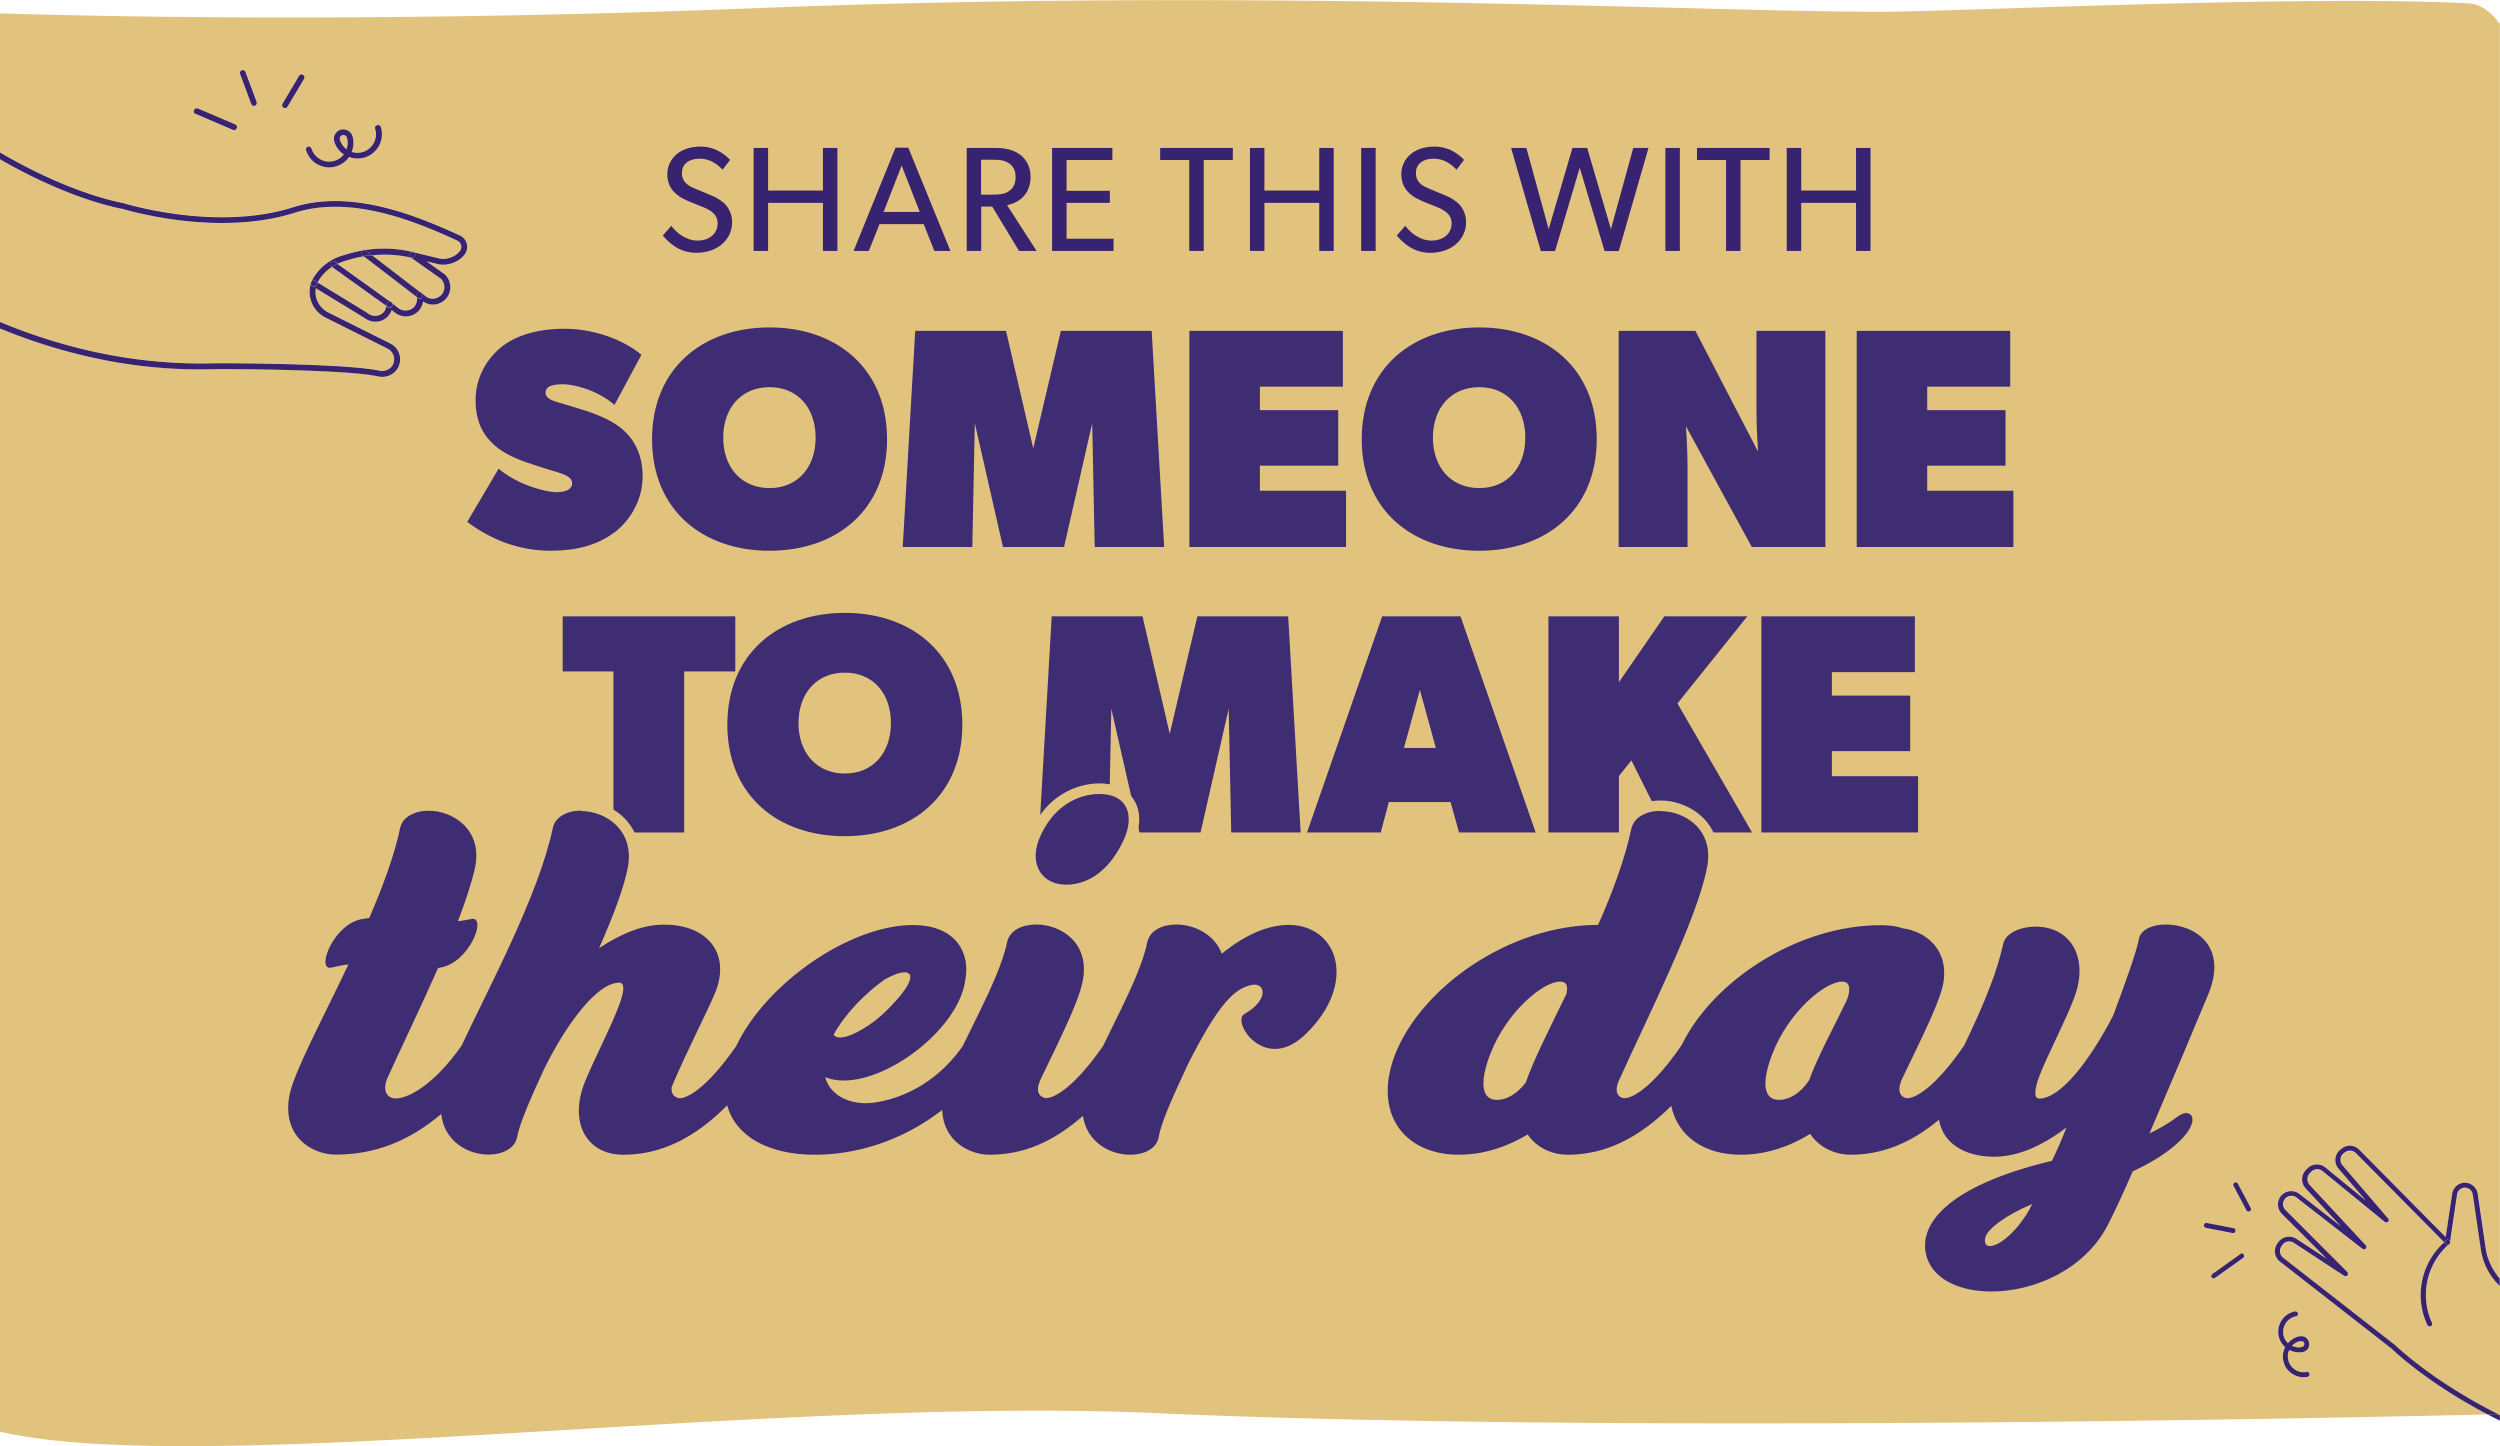 <svg xmlns="http://www.w3.org/2000/svg" id="Layer_1" viewBox="0 0 188.29 108.92"><defs><style>.cls-1{fill:#e2c37e}.cls-2{fill:#372370}.cls-4{fill:#3f2d74}</style></defs><path d="M188.29 106.59v-.08h-.15c.05.02.1.05.15.07Z" style="fill:none"/><path d="M24.21 20.83c-.12.15-.21.3-.28.44l3.73 2.28s.02.01.02.02c.36.3.89.27 1.2-.05.13-.13.2-.3.22-.48L25 20.1c-.31.2-.58.45-.8.73ZM186.87 94.11l-.61-4.15a.596.596 0 0 0-1.18 0l-.54 3.63s-.03.08-.06.1v.01c-1.68 1.42-2.24 3.83-1.36 5.85l.05.11c.04.09 0 .2-.1.25-.07.03-.15.02-.2-.03-.02-.02-.04-.04-.05-.06l-.05-.11a5.374 5.374 0 0 1-.31-3.38c.25-1.07.82-2.02 1.63-2.75l-6.64-6.71a.63.63 0 0 0-.84-.05l-.09.07c-.13.11-.22.26-.23.43-.02.17.04.34.15.47l3.43 4c.06.07.06.18 0 .25-.07.07-.18.08-.25.01l-4.69-3.83a.636.636 0 0 0-.82.03l-.12.12a.64.64 0 0 0-.03.89l4.23 4.55c.07.07.07.18 0 .25s-.17.08-.25.02l-4.96-3.86a.628.628 0 0 0-.87.1c-.2.25-.18.61.04.84l4.65 4.66c.07.07.07.18.01.25-.06.07-.17.09-.25.04l-3.8-2.49a.622.622 0 0 0-.85.17l-.07.1a.63.63 0 0 0 .13.86l8.42 6.57s.01 0 .02.01 1.19 1.16 3.41 2.66c1.08.73 2.55 1.63 4.34 2.54h.15v-9.67a4.825 4.825 0 0 1-1.42-2.74ZM26.37 19.53l-.41.12c-.19.06-.37.13-.54.21l4.05 2.9.5.4c.37.3.92.27 1.23-.08.17-.2.24-.46.2-.71l-4.03-3.09c-.34.06-.68.13-1.01.23Z" class="cls-1"/><path d="M87.01 106.43c33.03 1.48 85.33.45 100.36.1-1.54-.81-2.81-1.6-3.79-2.26-2.14-1.45-3.33-2.58-3.44-2.69l-8.41-6.56s-.04-.03-.05-.04a.998.998 0 0 1-.15-1.32l.07-.1a1 1 0 0 1 1.36-.26l2.29 1.5-3.38-3.38c-.36-.36-.39-.94-.07-1.34.34-.42.96-.49 1.39-.16l3.12 2.43-2.65-2.85c-.37-.4-.35-1.04.05-1.41l.12-.12c.36-.34.92-.36 1.31-.05l3.06 2.5-2.06-2.4a.992.992 0 0 1 .13-1.43l.09-.07c.4-.32.98-.29 1.34.07l6.51 6.58.49-3.27c.07-.5.53-.86 1.03-.82.46.03.82.37.89.83l.61 4.15c.12.84.5 1.6 1.05 2.23V1.81c-.71-.97-1.49-1.52-2.38-1.56-12.92-.64-38.79.65-44.54.64C127.37.86 94.18-.88 56.82.62 30.54 1.66 9.92 1.31 0 1.01v10.46c3.57 2.1 6.92 3.33 9.25 3.81h.02c.02 0 1.77.55 4.22.86 2.25.28 5.56.42 8.55-.53 4.14-1.32 8.71.35 12.23 1.95l.31.14c.3.14.51.37.58.66.07.29 0 .59-.21.85-.43.54-1.29.83-1.96.67l-.87-.21 1.39.99.03.03c.46.49.5 1.24.09 1.75-.22.27-.54.44-.88.48-.32.03-.63-.05-.89-.23-.03.26-.14.5-.32.7-.47.53-1.27.58-1.83.12l-.21-.17c-.06.18-.16.34-.29.48-.47.48-1.25.52-1.78.1l-3.64-2.22c0 .06-.02.11-.02.17-.04.69.33 1.34.95 1.65l4.68 2.34c.32.16.57.45.68.8.11.35.06.72-.12 1.05-.28.5-.89.75-1.47.63-2.37-.53-11.36-.56-11.95-.55h-.3c-1.11.03-3.71.11-7.2-.47C6 26.82 2.98 25.95 0 24.73v83.1c15.19 3.51 57.89-2.71 87.01-1.4Zm84.84-6.99c.23-.35.59-.59 1-.67.1-.02.2.05.22.15.02.1-.05.2-.15.22a1.2 1.2 0 0 0-.94 1.41c.05.24.17.45.34.61.21-.24.48-.42.81-.5h.08c.16-.04.32 0 .45.08s.22.23.25.39a.591.591 0 0 1-.48.7l-.08.02H173.25c-.3.02-.58-.05-.83-.18-.09.19-.12.41-.1.63.04.33.21.62.48.82s.6.27.92.21c.1-.02.2.05.22.15s-.05.2-.15.22a1.573 1.573 0 0 1-1.63-.72c-.11-.19-.18-.4-.21-.62-.04-.31.02-.62.16-.89-.25-.22-.42-.51-.49-.85-.09-.41 0-.83.23-1.18Zm-2.89-4.69-2.12 1.51c-.08.06-.19.04-.25-.03a.19.19 0 0 1 .04-.26l2.12-1.51c.08-.06.2-.04.26.04s.04.2-.04.26Zm-.66-5.68c.09-.05.2-.01.25.08l.97 1.83c.05.09.01.2-.08.25-.08.04-.18.02-.23-.05 0 0-.01-.02-.02-.03l-.97-1.83c-.05-.09-.01-.2.08-.25Zm-2.09 3.05 2.01.39c.1.02.17.12.15.22a.19.19 0 0 1-.22.15l-2.01-.39s-.08-.03-.11-.06a.203.203 0 0 1-.04-.15c.02-.1.12-.17.22-.15ZM17.83 9.67c-.05.11-.18.16-.29.12l-2.81-1.2s-.02 0-.03-.01a.224.224 0 0 1-.09-.27c.05-.11.18-.16.29-.12l2.81 1.2c.11.05.16.18.12.29Zm1.37-1.72c-.06.02-.13.02-.19-.02a.167.167 0 0 1-.09-.11l-.84-2.26c-.04-.11.02-.24.13-.28s.24.02.28.13l.84 2.26c.04.11-.02.24-.13.28Zm3.7-2.01-1.24 2.09c-.06.1-.2.14-.3.08-.1-.06-.14-.2-.08-.3l1.24-2.09c.06-.1.2-.14.3-.08.1.06.14.2.08.3Zm5.61 5.08c-.25.45-.67.76-1.17.87-.36.09-.73.06-1.06-.07-.22.31-.54.56-.92.69-.47.15-.97.11-1.41-.11a.467.467 0 0 0-.1-.05c-.39-.23-.68-.59-.81-1.03a.21.21 0 0 1 .14-.27c.12-.04.24.03.27.14.11.36.36.65.69.82.33.17.71.2 1.07.09.27-.09.5-.26.67-.47-.31-.21-.55-.51-.69-.88v-.01l-.02-.08a.725.725 0 0 1 .05-.54c.09-.17.24-.29.42-.35.38-.12.77.09.89.47l.03.09v.01c0 .03.02.07.02.1.06.35.02.69-.1 1 .23.08.49.09.75.03.38-.09.7-.33.89-.67.19-.34.24-.73.12-1.1a.21.21 0 0 1 .14-.27c.12-.04.24.03.27.14.15.48.09 1.01-.16 1.45Z" class="cls-1"/><path d="M173.29 101.48h.07c.06-.03.11-.06.15-.11.03-.05.05-.11.04-.17s-.05-.11-.1-.15a.254.254 0 0 0-.17-.04h-.07c-.23.07-.43.19-.58.36.18.09.39.13.6.12h.06ZM26.14 10.45l-.03-.08a.27.27 0 0 0-.34-.18c-.07.02-.13.07-.16.13s-.04.14-.02.21l.02.08c.1.26.27.48.48.64.08-.22.1-.47.06-.72 0-.02 0-.05-.01-.07ZM28.01 19.22l3.6 2.76s.1.02.14.05l.32.26c.18.15.41.22.64.19s.44-.14.59-.32c.27-.33.25-.83-.05-1.16l-2.26-1.6c-.98-.23-1.98-.28-2.97-.18Z" class="cls-1"/><path d="M16.53 27.35c.68-.01 9.61.02 12.05.56.39.09.8-.08.99-.42.12-.22.15-.47.08-.7a.867.867 0 0 0-.45-.54l-4.68-2.34a2.17 2.17 0 0 1-1.2-2.07c.01-.19.05-.37.11-.56v-.01c.09-.23.24-.47.42-.71.49-.63 1.18-1.09 1.98-1.33l.41-.12c1.58-.47 3.27-.51 4.87-.12l1.98.48c.5.12 1.19-.12 1.51-.52.12-.15.17-.32.13-.48a.573.573 0 0 0-.33-.37l-.31-.14c-3.45-1.57-7.92-3.2-11.92-1.93-3.07.98-6.45.84-8.75.55-2.38-.3-4.12-.82-4.27-.87-2.31-.47-5.62-1.68-9.15-3.73v12.27c5.32 2.21 10.76 3.26 16.23 3.11h.3Z" class="cls-1"/><path d="M172.11 101.47c-.14.27-.2.57-.16.89.03.22.1.44.21.62a1.582 1.582 0 0 0 1.63.72c.1-.02.17-.12.15-.22s-.12-.17-.22-.15c-.33.06-.65-.01-.92-.21s-.44-.49-.48-.82c-.03-.22.01-.44.1-.63.25.13.54.2.83.18H173.35l.08-.02c.16-.03.3-.12.39-.25s.12-.29.09-.45c-.03-.16-.12-.3-.25-.39s-.29-.12-.45-.09h-.07s0 .01-.01.01c-.33.08-.6.26-.81.5-.17-.16-.29-.37-.34-.61a1.2 1.2 0 0 1 .94-1.41c.1-.02.17-.12.15-.22a.19.19 0 0 0-.22-.15c-.41.08-.77.31-1 .67-.23.35-.32.77-.23 1.18.07.34.25.63.49.85Zm1.1-.45h.07c.06-.02.12-.01.17.02.05.04.09.09.1.15s0 .12-.04.17c-.04.05-.09.09-.15.1h-.07s-.04.02-.06.02c-.21.01-.42-.03-.6-.12.15-.17.35-.29.58-.35ZM184.22 93.69l-.13-.13c-.81.74-1.38 1.68-1.63 2.75-.27 1.14-.16 2.31.31 3.38l.05.11s.03.05.05.06c.05.05.13.06.2.03.09-.04.14-.15.1-.25l-.05-.11a5.07 5.07 0 0 1 1.36-5.85v-.01a.18.18 0 0 1-.07.05.19.19 0 0 1-.19-.05ZM166.14 92.48l2.01.39c.1.02.2-.05.22-.15a.19.19 0 0 0-.15-.22l-2.01-.39a.19.19 0 0 0-.22.15c-.01.06 0 .11.04.15.03.03.06.06.11.06ZM169.19 91.15s.01.02.02.03c.05.07.15.09.23.05.09-.05.12-.16.08-.25l-.97-1.83c-.05-.09-.16-.13-.25-.08s-.13.16-.08.25l.97 1.83ZM168.74 94.45l-2.12 1.51a.19.19 0 0 0-.04.26c.06.08.17.09.25.03l2.12-1.51c.08-.06.1-.18.04-.26a.19.19 0 0 0-.26-.04ZM188.14 106.51c-.25 0-.5.01-.78.02.3.16.61.31.92.47v-.42s-.1-.05-.15-.07Z" class="cls-2"/><path d="m180.4 101.31-.02-.01-8.42-6.57a.64.64 0 0 1-.13-.86l.07-.1c.19-.28.57-.35.85-.17l3.8 2.49c.08.05.19.04.25-.04.06-.07.05-.18-.01-.25l-4.65-4.66a.628.628 0 0 1 .83-.94l4.96 3.86c.08.06.19.05.25-.02.07-.07.07-.18 0-.25l-4.23-4.55a.64.64 0 0 1 .03-.89l.12-.12c.23-.21.58-.23.82-.03l4.69 3.83c.08.06.18.05.25-.01.07-.07.07-.18 0-.25l-3.43-4a.622.622 0 0 1-.15-.47c.01-.17.1-.33.23-.43l.09-.07c.25-.2.61-.18.84.05l6.64 6.71s.09-.1.14-.14c.08-.07.2-.06.26.02s.05.18-.02.25c.03-.03.05-.06.06-.1l.54-3.63a.596.596 0 0 1 1.18 0l.61 4.15c.16 1.05.66 2.01 1.42 2.74v-.56c-.54-.63-.92-1.39-1.05-2.23l-.61-4.15a.979.979 0 0 0-.89-.83c-.5-.04-.95.33-1.03.82l-.49 3.27-6.51-6.58a.987.987 0 0 0-1.34-.07l-.09.07c-.21.17-.34.42-.37.69-.02.27.06.54.24.74l2.06 2.4-3.06-2.5c-.39-.31-.95-.29-1.31.05l-.12.12c-.4.38-.42 1.01-.05 1.41l2.65 2.85-3.12-2.43c-.43-.33-1.05-.26-1.39.16-.32.4-.29.97.07 1.34l3.38 3.38-2.29-1.5c-.45-.29-1.05-.17-1.36.26l-.07.1c-.29.42-.23.98.15 1.32.02.02.04.03.05.04l8.41 6.56c.11.1 1.29 1.24 3.44 2.69.97.66 2.25 1.45 3.79 2.26.27 0 .53-.01.78-.02-1.79-.91-3.25-1.81-4.34-2.54-2.21-1.5-3.39-2.65-3.41-2.66Z" class="cls-2"/><path d="M184.49 93.44a.179.179 0 0 0-.26-.02c-.05.04-.09.1-.14.14l.13.13c.05.05.12.07.19.05.03 0 .05-.03.07-.05.07-.07.08-.18.02-.25ZM28.39 9.43c-.12.04-.18.16-.14.27.12.37.07.77-.12 1.1-.19.34-.51.58-.89.67-.26.06-.51.05-.75-.03.12-.31.16-.65.1-1 0-.04-.01-.07-.02-.1v-.01l-.03-.09a.725.725 0 0 0-.89-.47c-.18.06-.33.18-.42.35a.68.68 0 0 0-.05.54l.02.08v.01c.14.37.38.67.69.88-.17.22-.39.38-.67.47-.36.12-.74.09-1.07-.09-.33-.17-.58-.46-.69-.82-.04-.12-.16-.18-.27-.14-.12.04-.18.16-.14.27.14.44.42.8.81 1.03.03.02.06.04.1.05.44.23.94.27 1.41.11.38-.13.7-.37.92-.69a1.822 1.822 0 0 0 2.23-.8c.25-.44.31-.97.16-1.45-.04-.12-.16-.18-.27-.14Zm-2.29 1.81c-.21-.16-.38-.37-.48-.64l-.02-.08a.307.307 0 0 1 .02-.21c.03-.06.09-.11.16-.13.14-.04.3.04.34.18l.03.08s.01.05.01.07c.04.25.02.49-.06.72ZM18.21 5.29c-.11.04-.17.17-.13.28l.84 2.26s.05.09.09.11c.05.03.12.04.19.02.11-.04.17-.17.13-.28l-.84-2.26a.223.223 0 0 0-.28-.13ZM22.52 5.72l-1.24 2.09c-.06.1-.03.24.08.3.1.06.24.03.3-.08l1.24-2.09c.06-.1.03-.24-.08-.3a.217.217 0 0 0-.3.08ZM14.9 8.18c-.11-.05-.24 0-.29.12-.04.1 0 .22.09.27 0 0 .02 0 .03.01l2.81 1.2c.11.05.24 0 .29-.12.05-.11 0-.24-.12-.29l-2.81-1.2ZM9.15 15.71c.16.05 1.9.57 4.27.87 2.29.29 5.67.43 8.75-.55 4-1.27 8.47.36 11.92 1.93l.31.14c.18.08.29.21.33.37.04.16 0 .33-.13.48-.32.4-1.01.64-1.51.52l-1.98-.48c.12.03.19.15.16.26-.03.12-.15.19-.26.16h-.04l2.26 1.6c.3.33.32.82.05 1.16-.15.18-.36.29-.59.32s-.46-.04-.64-.19l-.32-.26s-.09-.05-.14-.05l.15.11c.1.07.11.21.04.31s-.21.11-.31.04l-.07-.06c.04.26-.03.51-.2.71-.31.35-.86.38-1.23.08l-.5-.4c.09.07.12.2.05.3-.07.1-.21.12-.31.05l-.11-.08c-.03.18-.09.35-.22.48a.89.89 0 0 1-1.2.05s-.02-.01-.02-.02l-3.73-2.28c-.03.05-.06.11-.08.16-.04.11-.17.17-.29.12-.03-.01-.05-.03-.08-.05-.06-.06-.07-.14-.05-.22a2.17 2.17 0 0 0 1.09 2.63l4.68 2.34a.897.897 0 0 1 .37 1.24c-.19.33-.6.5-.99.42-2.44-.54-11.38-.57-12.05-.56h-.3c-5.47.16-10.91-.9-16.23-3.11v.49c2.97 1.22 6 2.09 9.04 2.59 3.49.57 6.09.5 7.2.47h.3c.59-.01 9.58.02 11.95.55.58.13 1.18-.13 1.47-.63a1.327 1.327 0 0 0-.56-1.85l-4.68-2.34c-.62-.31-1-.96-.95-1.65 0-.06 0-.11.02-.17l3.64 2.22c.54.43 1.32.39 1.78-.1.13-.14.23-.3.29-.48l.21.17c.56.46 1.37.4 1.83-.12.18-.2.29-.45.32-.7.26.18.57.27.89.23.35-.04.66-.21.88-.48.41-.51.38-1.26-.09-1.75l-.03-.03-1.39-.99.87.21c.67.16 1.53-.13 1.96-.67.21-.26.28-.56.21-.85a.953.953 0 0 0-.58-.66l-.31-.14c-3.52-1.6-8.09-3.27-12.23-1.95-2.99.95-6.3.82-8.55.53-2.45-.31-4.2-.85-4.22-.86h-.02c-2.33-.47-5.68-1.71-9.25-3.81v.51c3.53 2.05 6.84 3.26 9.15 3.73Z" class="cls-2"/><path d="m26.25 19.11-.41.12c-.81.24-1.49.7-1.98 1.33-.19.24-.33.48-.42.71v.01a.21.21 0 0 1 .13-.13c.06-.02.13-.02.19.02l.17.1c.07-.15.16-.29.28-.44.22-.29.49-.53.8-.73l-.05-.04-.03-.03a.225.225 0 0 1-.02-.28c.07-.1.21-.12.31-.05l.22.16c.17-.08.35-.15.54-.21l.41-.12c.33-.1.67-.17 1.01-.23l-.08-.06s-.02-.01-.03-.02c-.07-.08-.08-.2-.02-.28.07-.1.21-.11.31-.04l.44.33c.99-.1 2-.05 2.97.18l-.04-.03a.216.216 0 0 1-.07-.27c.04-.1.15-.15.25-.12-1.6-.39-3.29-.35-4.87.12Z" class="cls-2"/><path d="M23.56 21.15a.21.21 0 0 0-.13.13c-.03.08 0 .17.05.22.02.02.05.04.08.05.11.05.24 0 .29-.12.02-.05.05-.11.08-.16l-.17-.1a.215.215 0 0 0-.19-.02ZM30.87 19.11c-.04.1-.01.21.07.27l.04.03h.04c.12.03.24-.04.26-.16.03-.12-.04-.24-.16-.26-.1-.02-.21.03-.25.12ZM27.39 19.3l4.03 3.09s0-.08-.02-.12c-.03-.09 0-.19.09-.25.04-.03.08-.04.12-.04l-3.6-2.76c-.21.02-.42.04-.62.07Z" class="cls-2"/><path d="M31.39 22.26s.02.08.02.12l.07.06c.1.07.23.06.31-.04s.06-.23-.04-.31l-.15-.11s-.09 0-.12.04c-.08.05-.12.15-.09.25ZM27.57 18.89a.222.222 0 0 0-.31.04c-.07.09-.06.21.02.28 0 0 .02.02.03.02l.08.06c.21-.04.41-.05.62-.07l-.44-.33ZM25.42 19.86c-.15.07-.29.15-.42.24l4.1 2.94s.02-.07.02-.1c0-.08.05-.16.13-.19.07-.03.16-.02.22.03l-4.05-2.9Z" class="cls-2"/><path d="M29.25 22.74c-.08.04-.12.11-.13.19 0 .04-.02.07-.02.1l.11.08c.1.07.24.05.31-.05s.05-.23-.05-.3a.219.219 0 0 0-.22-.03ZM25.21 19.7a.223.223 0 0 0-.31.05c-.06.09-.05.2.02.28l.03.03.05.04c.13-.09.27-.17.42-.24l-.22-.16Z" class="cls-2"/><path d="M55.38 50.57h-3.85V62.7H46.2V50.57h-3.82v-4.15h13v4.15Z" class="cls-4"/><path d="M63.63 62.98c-5.07 0-8.85-3.09-8.85-8.4s3.78-8.42 8.85-8.42 8.85 3.11 8.85 8.42-3.78 8.4-8.85 8.4Zm0-12.32c-2.12 0-3.49 1.56-3.49 3.8s1.37 3.8 3.49 3.8 3.47-1.56 3.47-3.8-1.35-3.8-3.47-3.8ZM97.97 62.7h-5.24l-.19-9.32-2.12 9.32h-4.6l-2.12-9.32-.19 9.32h-5.24l.94-16.28h6.84l2.05 8.85 2.08-8.85h6.84l.94 16.28ZM115.67 62.7h-5.78l-.64-2.29h-4.65l-.61 2.29h-5.55l5.66-16.28h5.9l5.66 16.28Zm-7.53-6.37-1.2-4.37-1.2 4.37h2.41ZM131.95 62.7h-6.37l-2.71-5.43-.94 1.18v4.25h-5.31V46.42h5.31v4.96l3.42-4.96h6.25l-5.26 6.56 5.62 9.72ZM144.46 62.7h-11.8V46.42h11.56v4.2h-6.25v1.77h5.9v4.18h-5.9v1.89h6.49v4.25ZM46.28 40.09c-1.3.99-2.93 1.39-4.81 1.39s-4.06-.52-6.28-2.17l2.36-4.01c1.51 1.27 3.63 1.77 4.34 1.77s1.2-.21 1.2-.68-.59-.66-1.18-.85c-.59-.16-1.89-.59-2.36-.75-.47-.19-1.42-.5-2.24-1.2-.83-.71-1.49-1.7-1.49-3.47s.92-3.14 1.89-3.94c.99-.83 2.62-1.42 4.79-1.42s4.39.78 5.81 1.96l-2.03 3.78c-1.23-1.09-3.02-1.56-3.87-1.56s-1.32.17-1.32.66.76.64 1.13.76c.38.12 1.37.4 1.94.59.57.19 1.89.66 2.71 1.37s1.53 1.82 1.53 3.54-.83 3.23-2.12 4.25ZM57.96 41.48c-5.07 0-8.85-3.09-8.85-8.4s3.78-8.42 8.85-8.42 8.85 3.11 8.85 8.42-3.78 8.4-8.85 8.4Zm0-12.32c-2.12 0-3.49 1.56-3.49 3.8s1.37 3.8 3.49 3.8 3.47-1.56 3.47-3.8-1.35-3.8-3.47-3.8ZM87.69 41.2h-5.24l-.19-9.32-2.12 9.32h-4.6l-2.12-9.32-.19 9.32h-5.24l.94-16.28h6.84l2.05 8.85 2.08-8.85h6.84l.94 16.28ZM101.38 41.2h-11.8V24.92h11.56v4.2h-6.25v1.77h5.9v4.18h-5.9v1.89h6.49v4.25ZM111.41 41.48c-5.07 0-8.85-3.09-8.85-8.4s3.78-8.42 8.85-8.42 8.85 3.11 8.85 8.42-3.78 8.4-8.85 8.4Zm0-12.32c-2.12 0-3.49 1.56-3.49 3.8s1.37 3.8 3.49 3.8 3.47-1.56 3.47-3.8-1.35-3.8-3.47-3.8ZM137.49 41.2h-5.55l-4.96-9.09s.12 1.77.12 2.95v6.14h-5.19V24.92h5.78l4.72 9.09s-.12-1.77-.12-2.95v-6.14h5.19V41.2ZM151.64 41.2h-11.8V24.92h11.56v4.2h-6.25v1.77h5.9v4.18h-5.9v1.89h6.49v4.25ZM85.12 87.4c-1.54 0-3.22-.89-3.79-2.61-2.15 1.75-4.37 2.61-6.77 2.61-1.72 0-3.5-1.04-3.9-3.04-3.51 2.5-6.96 3.04-9.29 3.04-3.38 0-5.85-1.25-6.76-3.39-2.42 2.28-4.93 3.39-7.64 3.39-1.34 0-2.44-.53-3.1-1.5-.78-1.14-.86-2.75-.22-4.42.3-.77.74-1.7 1.21-2.7.52-1.09 1.05-2.22 1.38-3.11.29-.75.33-1.09.32-1.22-1.29.12-3.39 2.62-5.16 6.17-.86 1.85-1.88 4.11-2.04 5.11-.18 1-1.21 1.67-2.55 1.67-1.59 0-3.3-.93-3.82-2.73-2.35 1.83-4.87 2.73-7.68 2.73-1.23 0-2.4-.53-3.14-1.43-.52-.63-1.08-1.76-.75-3.52.27-1.34 1.4-3.65 2.84-6.58.43-.87.87-1.77 1.31-2.69-.15.03-.31.07-.47.11-.09.02-.17.03-.24.03-.4 0-.68-.29-.72-.73-.09-1.04 1.17-3.39 3.07-3.73l.34-.05c1.09-2.55 1.83-4.72 2.2-6.47.18-.98 1.21-1.65 2.55-1.65 1.23 0 2.45.56 3.19 1.47.5.61 1.03 1.68.7 3.29-.19.91-.56 2.07-1.07 3.47.09-.02.18-.03.28-.06.08-.02.15-.03.22-.03.42 0 .71.29.75.75.09 1.03-1.17 3.35-3.07 3.7-.74 1.68-1.53 3.36-2.29 4.99-.54 1.16-1.05 2.25-1.5 3.24-.07.22-.18.69.16.81h.02s.05.03.15.03c.67 0 2.5-.79 4.6-3.77.43-.91.92-1.92 1.44-2.98 2.02-4.15 4.54-9.31 5.39-13.28.18-.98 1.21-1.65 2.55-1.65 1.21 0 2.42.55 3.15 1.45.51.61 1.04 1.68.73 3.31-.25 1.23-.8 2.86-1.69 4.98 1.45-.8 2.76-1.18 4.05-1.18 1.77 0 3.23.64 4 1.74.7 1.01.79 2.35.26 3.78-.31.77-.78 1.75-1.33 2.88-.64 1.32-1.36 2.82-1.99 4.33 0 .25.09.31.23.34.08 0 1.39-.12 3.9-3.73 2.34-4.87 8.84-9.31 13.65-9.31 2.02 0 3.09.77 3.62 1.42.68.82.95 1.96.74 3.12-.44 3.65-5.61 7.97-9.55 7.97-.23 0-.45-.02-.66-.05.48.61 1.31.95 2.35.95.04 0 4.03-.05 6.91-4.09.23-.48.47-.97.72-1.46 1.08-2.19 2.2-4.46 2.59-6.26.22-1.02 1.21-1.65 2.59-1.65 1.24 0 2.47.55 3.2 1.45.5.61 1.02 1.68.69 3.31-.26 1.38-1.33 3.6-2.47 5.96-.26.55-.53 1.09-.78 1.63-.16.38-.1.55-.07.61.04.08.14.11.21.12.37 0 1.77-.67 3.89-3.71.23-.48.47-.97.72-1.47 1.08-2.19 2.2-4.45 2.58-6.25.22-1.02 1.21-1.65 2.59-1.65 1.25 0 2.81.62 3.56 1.97 1.68-1.27 3.36-1.94 4.88-1.94 1.73 0 3.12.88 3.72 2.36.63 1.57.38 4.12-2.19 6.58-.82.79-1.69 1.19-2.56 1.19-1.57 0-2.64-1.3-2.87-2.18-.14-.53 0-.98.37-1.18.98-.56 1.24-1.12 1.17-1.36 0-.03-.03-.11-.2-.11-.04 0-.07 0-.11.01-1.1.19-2.24 1.21-4.51 5.68l-.13.28c-.93 2-1.89 4.07-2.07 5.18-.19 1.02-1.19 1.67-2.55 1.67ZM66.85 74.11c-1.42 1.01-2.66 2.31-3.48 3.63.75-.08 2.22-.98 3.18-1.97 1.38-1.38 1.59-1.97 1.62-2.14h-.03c-.11 0-.51.03-1.28.48Z" class="cls-4"/><path d="M43.79 61.09c1.8 0 4.04 1.41 3.49 4.28-.31 1.57-1.14 3.73-2.16 6.04 1.85-1.22 3.41-1.77 4.91-1.77 3.14 0 4.99 2.04 3.89 4.99-.67 1.65-2.16 4.44-3.34 7.26-.04.55.24.75.55.82h.08c.52 0 1.97-.66 4.24-3.93 2.29-4.81 8.63-9.11 13.3-9.11 3.34 0 4.32 2.2 3.96 4.08-.41 3.55-5.56 7.63-9.16 7.63-.5 0-.98-.08-1.4-.25.35 1.26 1.57 1.96 3.1 1.96.39 0 4.35-.19 7.25-4.29 1.24-2.58 2.87-5.56 3.35-7.84.2-.9 1.14-1.33 2.2-1.33 1.85 0 4.08 1.38 3.49 4.28-.31 1.65-1.92 4.75-3.22 7.5-.35.86 0 1.22.43 1.29h.08c.49 0 1.97-.65 4.24-3.91 1.24-2.58 2.86-5.55 3.34-7.83.2-.9 1.14-1.33 2.2-1.33 1.29 0 2.86.71 3.41 2.2 1.88-1.54 3.62-2.17 5.03-2.17 3.74 0 5.24 4.44 1.25 8.26-.82.79-1.6 1.08-2.28 1.08-1.87 0-3.03-2.21-2.31-2.62 1.79-1.02 1.61-2.22.78-2.22-.06 0-.12 0-.19.02-1.33.23-2.55 1.49-4.79 5.89-1.02 2.2-2.04 4.36-2.24 5.57-.16.86-1.06 1.33-2.16 1.33-1.5 0-3.26-.94-3.55-2.93-2.21 1.96-4.5 2.93-7.01 2.93-1.6 0-3.51-1.07-3.59-3.37-3.16 2.44-6.62 3.37-9.6 3.37-3.36 0-5.94-1.31-6.59-3.72-2.46 2.48-5.02 3.72-7.82 3.72s-4.08-2.43-2.94-5.38c.63-1.61 1.96-4.12 2.59-5.81.39-1.02.51-1.77.04-1.77-1.65 0-3.92 3.02-5.61 6.4-1.1 2.36-1.92 4.28-2.08 5.22-.16.86-1.1 1.33-2.16 1.33-1.5 0-3.33-.95-3.56-3.06-2.4 2.04-5 3.06-7.94 3.06-1.81 0-4.08-1.37-3.49-4.47.35-1.77 2.43-5.61 4.44-9.85-.39.04-.82.12-1.26.23-.05.01-.1.02-.14.02-.97 0 .31-3.29 2.42-3.67l.55-.08c1.02-2.36 1.89-4.71 2.32-6.75.16-.86 1.1-1.33 2.16-1.33 1.81 0 4.08 1.41 3.49 4.28-.24 1.1-.71 2.51-1.29 4.04.31-.04.63-.08.98-.16.05-.01.09-.02.13-.02 1.03 0-.29 3.29-2.41 3.67-.08 0-.12.04-.2.04-1.29 2.94-2.79 6.01-3.88 8.44-.24.71-.04 1.18.39 1.33.08.03.18.05.31.05.86 0 2.8-.91 4.95-3.97 2.11-4.5 5.8-11.33 6.87-16.38.16-.86 1.1-1.33 2.16-1.33m19.48 17.09c.86 0 2.5-1 3.56-2.09 1.97-1.97 2.04-2.82 1.3-2.82-.35 0-.89.19-1.5.54-1.38.98-2.91 2.47-3.85 4.16.1.14.26.21.48.21M43.79 60.29c-1.54 0-2.72.79-2.94 1.98-.84 3.92-3.34 9.05-5.35 13.18-.51 1.05-1 2.05-1.43 2.96-2.07 2.92-3.77 3.57-4.26 3.57 0-.05 0-.14.05-.3.44-.98.95-2.07 1.49-3.21.74-1.57 1.5-3.2 2.22-4.82.86-.22 1.67-.81 2.31-1.69.6-.82.93-1.74.88-2.4-.06-.63-.47-1.07-1.05-1.11.41-1.15.7-2.12.87-2.91.36-1.77-.22-2.95-.78-3.63-.81-1-2.15-1.62-3.5-1.62-1.54 0-2.72.79-2.94 1.98-.35 1.67-1.06 3.75-2.09 6.18h-.1l-.01.02h-.01c-2.14.38-3.5 2.96-3.4 4.16.07.76.61 1.1 1.12 1.1-.32.67-.65 1.33-.96 1.97-1.45 2.96-2.59 5.29-2.87 6.67-.36 1.92.25 3.16.83 3.86.82.98 2.1 1.57 3.45 1.57 2.73 0 5.19-.81 7.49-2.48.73 1.64 2.43 2.48 4.01 2.48s2.73-.8 2.95-1.99 0-.01 0-.01c.16-.96 1.22-3.31 2.01-5 .85-1.7 1.81-3.22 2.71-4.3.68-.81 1.19-1.22 1.56-1.43-.04.13-.09.28-.16.46-.33.88-.86 2-1.37 3.09-.47 1-.92 1.94-1.22 2.72-.69 1.8-.6 3.54.26 4.79.74 1.08 1.96 1.68 3.43 1.68 2.68 0 5.15-1.03 7.52-3.14 1.13 1.99 3.6 3.14 6.88 3.14 2.28 0 5.62-.51 9.05-2.79.3.85.82 1.42 1.27 1.79.79.63 1.83 1 2.87 1 2.34 0 4.51-.78 6.6-2.36.77 1.56 2.43 2.36 3.96 2.36s2.72-.78 2.95-1.99 0-.02 0-.02c.17-1.05 1.12-3.1 2.04-5.08l.13-.27c1.94-3.82 3.01-5.02 3.89-5.36-.14.17-.39.39-.8.63-.41.23-.77.78-.55 1.63.27 1.03 1.46 2.48 3.26 2.48.98 0 1.94-.44 2.84-1.31 1.78-1.7 3.32-4.45 2.29-7.02-.66-1.64-2.18-2.61-4.09-2.61-1.51 0-3.14.61-4.78 1.77-.89-1.23-2.43-1.8-3.67-1.8-1.58 0-2.72.75-2.98 1.96-.37 1.76-1.48 3.99-2.55 6.16-.24.48-.48.97-.71 1.44-1.77 2.54-2.92 3.25-3.36 3.45.01-.03.02-.07.04-.11.25-.53.51-1.06.77-1.6 1.15-2.38 2.23-4.64 2.5-6.07.36-1.78-.22-2.96-.77-3.63-.82-1-2.13-1.59-3.51-1.59-1.57 0-2.72.75-2.98 1.96-.37 1.76-1.48 4-2.55 6.17-.23.47-.48.96-.7 1.43-2.76 3.85-6.52 3.89-6.56 3.89-.38 0-.73-.05-1.04-.15 1.76-.2 3.81-1.15 5.62-2.63 2.11-1.73 3.44-3.78 3.67-5.64.23-1.28-.07-2.53-.82-3.44-.59-.71-1.76-1.56-3.93-1.56-2.39 0-5.3 1.05-7.99 2.89-2.66 1.82-4.84 4.22-6 6.61-1.7 2.44-2.81 3.2-3.29 3.43.6-1.4 1.26-2.77 1.85-4 .55-1.14 1.02-2.12 1.33-2.89s0-.02 0-.02c.58-1.55.47-3.03-.31-4.15-.85-1.22-2.42-1.92-4.33-1.92-1.06 0-2.13.24-3.27.75.67-1.67 1.1-3.01 1.31-4.07.34-1.78-.26-2.97-.82-3.64-.81-.98-2.14-1.59-3.46-1.59Zm23.28 14.15c.09-.05.17-.1.25-.14-.22.29-.56.68-1.05 1.17-.55.57-1.2 1.04-1.76 1.36.72-.88 1.62-1.73 2.57-2.41Z" class="cls-1"/><path d="M80.29 67.03c-.97 0-1.77-.38-2.24-1.08-.53-.76-.59-1.78-.17-2.88.94-2.3 2.78-3.67 4.93-3.67 1.31 0 1.94.56 2.25 1.02.49.75.48 1.8-.04 2.96-1.05 2.32-2.77 3.65-4.72 3.65Z" class="cls-4"/><path d="M82.81 59.8c2.08 0 2.67 1.57 1.84 3.42-.94 2.08-2.47 3.41-4.36 3.41-1.76 0-2.79-1.45-2.04-3.41 1.02-2.51 2.94-3.42 4.56-3.42m0-.8c-.87 0-3.82.28-5.3 3.91s0 .02 0 .02c-.46 1.22-.39 2.38.21 3.25.55.79 1.49 1.25 2.57 1.25 2.12 0 3.97-1.42 5.08-3.88.57-1.28.58-2.47.01-3.34-.5-.78-1.42-1.21-2.58-1.21Z" class="cls-1"/><path d="M150.02 97.71c-2.6 0-4.59-1.04-5.19-2.72-.33-.94-.24-1.92.26-2.84 1.14-2.09 4.32-3.82 9.23-5.02.16-.33.33-.69.49-1.07-1.61 1.01-3.12 1.5-4.58 1.5-2.21 0-3.83-.94-4.38-2.49-2.05 1.57-4.15 2.34-6.42 2.34-1.24 0-2.42-.54-3.16-1.44-1.63.94-3.39 1.44-5.12 1.44-2.67 0-4.7-1.26-5.45-3.33-2.41 2.24-4.9 3.33-7.59 3.33-1.25 0-2.39-.52-3.13-1.41-1.66.93-3.37 1.41-5.07 1.41-2.16 0-3.89-.8-4.89-2.24-1.04-1.51-1.15-3.57-.31-5.8 2.12-5.48 9-9.95 15.42-10.07 1.15-2.62 1.95-4.95 2.38-6.95.22-.99 1.25-1.65 2.55-1.65s2.46.56 3.19 1.46c.5.61 1.02 1.68.69 3.3-.6 3.08-3 8.23-5.12 12.77-.55 1.19-1.08 2.31-1.54 3.33-.19.44-.13.63-.11.67.03.05.09.09.17.11.02 0 1.4-.05 3.98-3.85 1.2-2.43 3.37-4.7 6.12-6.42 2.88-1.79 6.15-2.78 9.21-2.78.68 0 1.28.08 1.74.25 1.14.16 2.14.74 2.75 1.59.6.84.8 1.92.57 3.11-.29 1.33-1.3 3.41-2.36 5.62-.27.56-.54 1.13-.8 1.68-.17.43-.11.61-.08.67.03.06.09.09.18.11.02 0 1.34-.04 3.91-3.75.64-1.35 1.38-2.91 1.96-4.44.4-1.01.71-2.04.97-3.13.2-1.05 1.57-1.6 2.82-1.6 1.31 0 2.4.53 3.06 1.49.78 1.14.86 2.76.22 4.43-.32.87-.86 2.01-1.38 3.12-.45.94-.91 1.92-1.21 2.7-.26.67-.31 1.05-.3 1.21 1.26-.13 3.24-2.45 5.1-6 .85-2.26 1.73-4.71 1.94-5.76.21-.83 1.15-1.34 2.39-1.34 1.16 0 2.7.45 3.53 1.71.5.77.91 2.13-.02 4.27-.65 1.57-2.29 5.45-3.91 9.27.42-.24.78-.48 1.11-.73.28-.21.58-.32.85-.32.38 0 .69.21.81.55.25.67-.26 1.62-1.4 2.59-.8.7-1.83 1.34-3.13 1.95-.86 1.97-1.53 3.36-1.88 4.01-1.89 3.56-5.92 5.15-9.08 5.15Zm2.05-6.12c-1.37.72-2.11 1.44-2.15 1.7v.03c-.02.06-.02.1-.02.12.35-.02 1.28-.58 2.17-1.86Zm-13.34-17.26c-.99 0-3.67 2.03-4.89 5.2-.49 1.27-.62 2.31-.35 2.71.06.09.17.2.48.2.67 0 1.38-.48 1.92-1.27.43-1.18 1.13-2.59 1.88-4.08.3-.61.61-1.23.91-1.84.2-.46.22-.81.16-.9 0-.01-.05-.02-.12-.02Zm-21.23 0c-.99 0-3.67 2.03-4.89 5.2-.49 1.27-.62 2.31-.35 2.71.06.09.17.2.48.2.6 0 1.25-.4 1.8-1.09.47-1.37 1.39-3.23 2.44-5.38.2-.4.4-.81.6-1.23.06-.3.02-.39.02-.4 0 0-.04-.01-.11-.01Z" class="cls-4"/><path d="M125.07 61.09c1.84 0 4.08 1.41 3.49 4.28-.74 3.85-4.43 11.15-6.63 16.01-.39.9-.04 1.26.35 1.33h.08c.52 0 2.04-.68 4.32-4.04 2.32-4.75 8.64-8.99 14.99-8.99.63 0 1.22.08 1.65.24 1.73.23 3.53 1.61 3.02 4.24-.35 1.61-1.88 4.55-3.14 7.22-.35.9 0 1.26.39 1.33h.08c.52 0 1.98-.66 4.25-3.95.67-1.39 1.4-2.96 1.98-4.5.43-1.1.74-2.16.98-3.18.16-.82 1.33-1.29 2.43-1.29 2.71 0 4.04 2.43 2.9 5.38-.59 1.61-1.92 4.12-2.59 5.81-.39 1.02-.47 1.76-.04 1.76 1.65 0 3.85-2.94 5.57-6.24.98-2.63 1.77-4.83 1.96-5.85.16-.63.98-1.02 2-1.02 2.08 0 4.83 1.53 3.14 5.42-.78 1.89-2.67 6.36-4.36 10.32.79-.39 1.53-.82 2.16-1.3.22-.16.43-.24.61-.24.65 0 .84.99-.85 2.43-.9.78-2 1.41-3.18 1.96-.82 1.89-1.53 3.38-1.92 4.12-1.77 3.34-5.57 4.93-8.73 4.93-2.29 0-4.24-.84-4.82-2.46-.86-2.44 1.33-5.46 9.38-7.38.39-.78.74-1.61 1.1-2.51-2.04 1.53-3.81 2.2-5.46 2.2-2.28 0-3.88-1.08-4.14-2.79-2.11 1.76-4.29 2.64-6.65 2.64-1.14 0-2.35-.51-3.06-1.57-1.77 1.1-3.57 1.57-5.22 1.57-2.8 0-4.76-1.42-5.24-3.68-2.46 2.45-5 3.68-7.79 3.68-1.1 0-2.32-.47-3.02-1.53-1.77 1.06-3.53 1.53-5.18 1.53-4.16 0-6.48-3.14-4.83-7.5 1.96-5.07 8.6-9.81 15.31-9.81 1.14-2.55 2.04-5.06 2.51-7.26.2-.86 1.14-1.33 2.16-1.33m8.95 21.77c.75 0 1.61-.47 2.28-1.49.59-1.65 1.76-3.81 2.79-5.93.28-.63.43-1.49-.31-1.49-1.29 0-4.04 2.28-5.26 5.46-.67 1.73-.86 3.45.51 3.45m-21.24 0c.71 0 1.49-.43 2.16-1.3.55-1.61 1.76-4 3.06-6.67.12-.51.08-.94-.47-.94-1.29 0-4.04 2.28-5.26 5.46-.67 1.73-.86 3.45.51 3.45m37.12 11.01c.58 0 1.71-.78 2.67-2.26l.04-.04c.12-.2.31-.51.47-.86-2.08.86-3.45 1.96-3.53 2.55-.09.41.06.61.35.61m-24.8-33.56c-1.49 0-2.67.79-2.94 1.96-.41 1.92-1.17 4.15-2.26 6.65-3.16.11-6.46 1.21-9.35 3.13-2.9 1.93-5.15 4.54-6.18 7.18-.89 2.36-.77 4.55.35 6.17 1.08 1.56 2.93 2.41 5.22 2.41 1.68 0 3.36-.44 4.99-1.3.81.83 1.96 1.3 3.21 1.3 2.64 0 5.08-1 7.44-3.06.94 1.91 2.98 3.06 5.6 3.06 1.7 0 3.42-.46 5.03-1.34.82.85 1.99 1.34 3.25 1.34 2.21 0 4.26-.7 6.26-2.12.75 1.41 2.41 2.28 4.54 2.28h.04c-2.81 1.09-4.69 2.45-5.54 4-.56 1.02-.65 2.12-.28 3.16.67 1.87 2.75 2.99 5.57 2.99 3.28 0 7.47-1.66 9.43-5.36.43-.81 1.12-2.29 1.83-3.9 1.27-.61 2.29-1.25 3.09-1.95 1.74-1.49 1.7-2.54 1.51-3.03-.18-.5-.64-.81-1.19-.81-.36 0-.73.13-1.08.38 1.34-3.16 2.71-6.42 3.4-8.06 1-2.3.54-3.79-.02-4.64-.91-1.39-2.59-1.89-3.86-1.89-1.44 0-2.53.64-2.78 1.62v.02l-.01.02c-.2 1.02-1.07 3.43-1.91 5.67-1.67 3.19-3.22 4.98-4.22 5.56.04-.13.09-.29.16-.47.3-.75.76-1.73 1.2-2.66.52-1.11 1.07-2.26 1.39-3.15.69-1.79.6-3.54-.26-4.79-.74-1.07-1.94-1.66-3.39-1.66-1.95 0-3.03 1-3.22 1.93-.25 1.07-.56 2.07-.94 3.06-.57 1.52-1.3 3.06-1.93 4.39-1.77 2.55-2.91 3.27-3.35 3.48.01-.04.03-.09.05-.15.26-.55.53-1.12.8-1.67 1.07-2.23 2.09-4.34 2.39-5.7s0-.02 0-.02c.25-1.3.03-2.49-.64-3.42-.67-.93-1.75-1.56-2.98-1.75-.62-.21-1.34-.26-1.84-.26-3.13 0-6.48 1.01-9.42 2.84-2.8 1.74-5.02 4.07-6.25 6.55-1.75 2.58-2.91 3.34-3.39 3.56.01-.04.03-.08.05-.14.45-1.01.98-2.13 1.53-3.31 2.13-4.56 4.55-9.73 5.15-12.87.36-1.76-.22-2.94-.77-3.62-.81-.99-2.15-1.61-3.5-1.61Zm8.91 21.75c-.09 0-.14-.02-.15-.02-.07-.07-.24-.72.39-2.34 1.05-2.76 3.2-4.54 4.21-4.89-.02.09-.06.19-.11.3-.29.61-.6 1.22-.9 1.82-.74 1.48-1.44 2.88-1.88 4.08-.46.66-1.04 1.06-1.56 1.06Zm-21.23 0c-.1 0-.14-.02-.15-.02-.1-.1-.2-.84.39-2.34 1.03-2.68 3.08-4.44 4.12-4.85-.16.33-.32.65-.47.97-1.04 2.13-1.95 3.98-2.43 5.36-.46.56-1 .89-1.45.89Z" class="cls-1"/><path d="M54.33 18.43c-.48.39-1.13.61-1.9.61-1.36 0-2.14-.88-2.51-1.3l.64-.73c.39.53 1.12 1.11 1.97 1.11s1.52-.48 1.52-1.31-.87-1.12-1.26-1.28c-.41-.16-.95-.37-1.24-.52-.17-.08-.5-.25-.78-.55-.28-.29-.51-.72-.51-1.35s.29-1.15.71-1.5c.43-.36 1.04-.57 1.79-.57 1.27 0 2.01.78 2.23 1l-.57.74c-.38-.4-.94-.83-1.71-.83s-1.35.36-1.35 1.08.53.99 1 1.18l1.43.6c.15.07.62.33.88.63.25.3.47.72.47 1.3 0 .68-.3 1.27-.81 1.69ZM63.07 18.9h-1.09v-3.62h-4.13v3.62h-1.09v-7.76h1.09v3.21h4.13v-3.21h1.09v7.76ZM71.59 18.9h-1.22l-.8-2.02h-3.33l-.8 2.02h-1.15l3.16-7.78h.96l3.17 7.78Zm-2.32-2.94-1.36-3.49-1.36 3.49h2.72ZM78.07 18.9h-1.32l-2.02-3.34h-.83v3.34h-1.09v-7.76H75c.78 0 1.41.18 1.87.54.46.37.75.93.75 1.64 0 1.36-.94 1.97-1.77 2.13l2.22 3.45ZM76 12.31c-.35-.26-.77-.28-1.31-.28h-.8v2.63h.8c.54 0 .96-.02 1.31-.27.35-.26.49-.57.49-1.05s-.15-.79-.49-1.04ZM83.87 18.9h-4.63v-7.76h4.54v.91h-3.45v2.32h3.26v.91h-3.26v2.7h3.54v.92ZM92.84 12.05h-2.18v6.85h-1.09v-6.85h-2.19v-.91h5.47v.91ZM100.45 18.9h-1.09v-3.62h-4.13v3.62h-1.09v-7.76h1.09v3.21h4.13v-3.21h1.09v7.76ZM103.61 18.9h-1.09v-7.76h1.09v7.76ZM109.61 18.43c-.48.39-1.13.61-1.9.61-1.36 0-2.14-.88-2.51-1.3l.64-.73c.39.53 1.12 1.11 1.97 1.11s1.52-.48 1.52-1.31-.87-1.12-1.26-1.28c-.41-.16-.95-.37-1.24-.52-.17-.08-.5-.25-.78-.55-.28-.29-.51-.72-.51-1.35s.29-1.15.71-1.5c.43-.36 1.04-.57 1.79-.57 1.27 0 2.01.78 2.23 1l-.57.74c-.38-.4-.94-.83-1.71-.83s-1.35.36-1.35 1.08.53.99 1 1.18l1.43.6c.15.07.62.33.88.63.25.3.47.72.47 1.3 0 .68-.3 1.27-.81 1.69ZM124.16 11.14l-2.24 7.77h-1.07l-1.87-6.28-1.86 6.28h-1.07l-2.24-7.77h1.15l1.68 6.12 1.79-6.12h1.11l1.79 6.12 1.68-6.12h1.15ZM126.52 18.9h-1.09v-7.76h1.09v7.76ZM133.27 12.05h-2.18v6.85H130v-6.85h-2.19v-.91h5.47v.91ZM140.88 18.9h-1.09v-3.62h-4.13v3.62h-1.09v-7.76h1.09v3.21h4.13v-3.21h1.09v7.76Z" class="cls-2"/></svg>